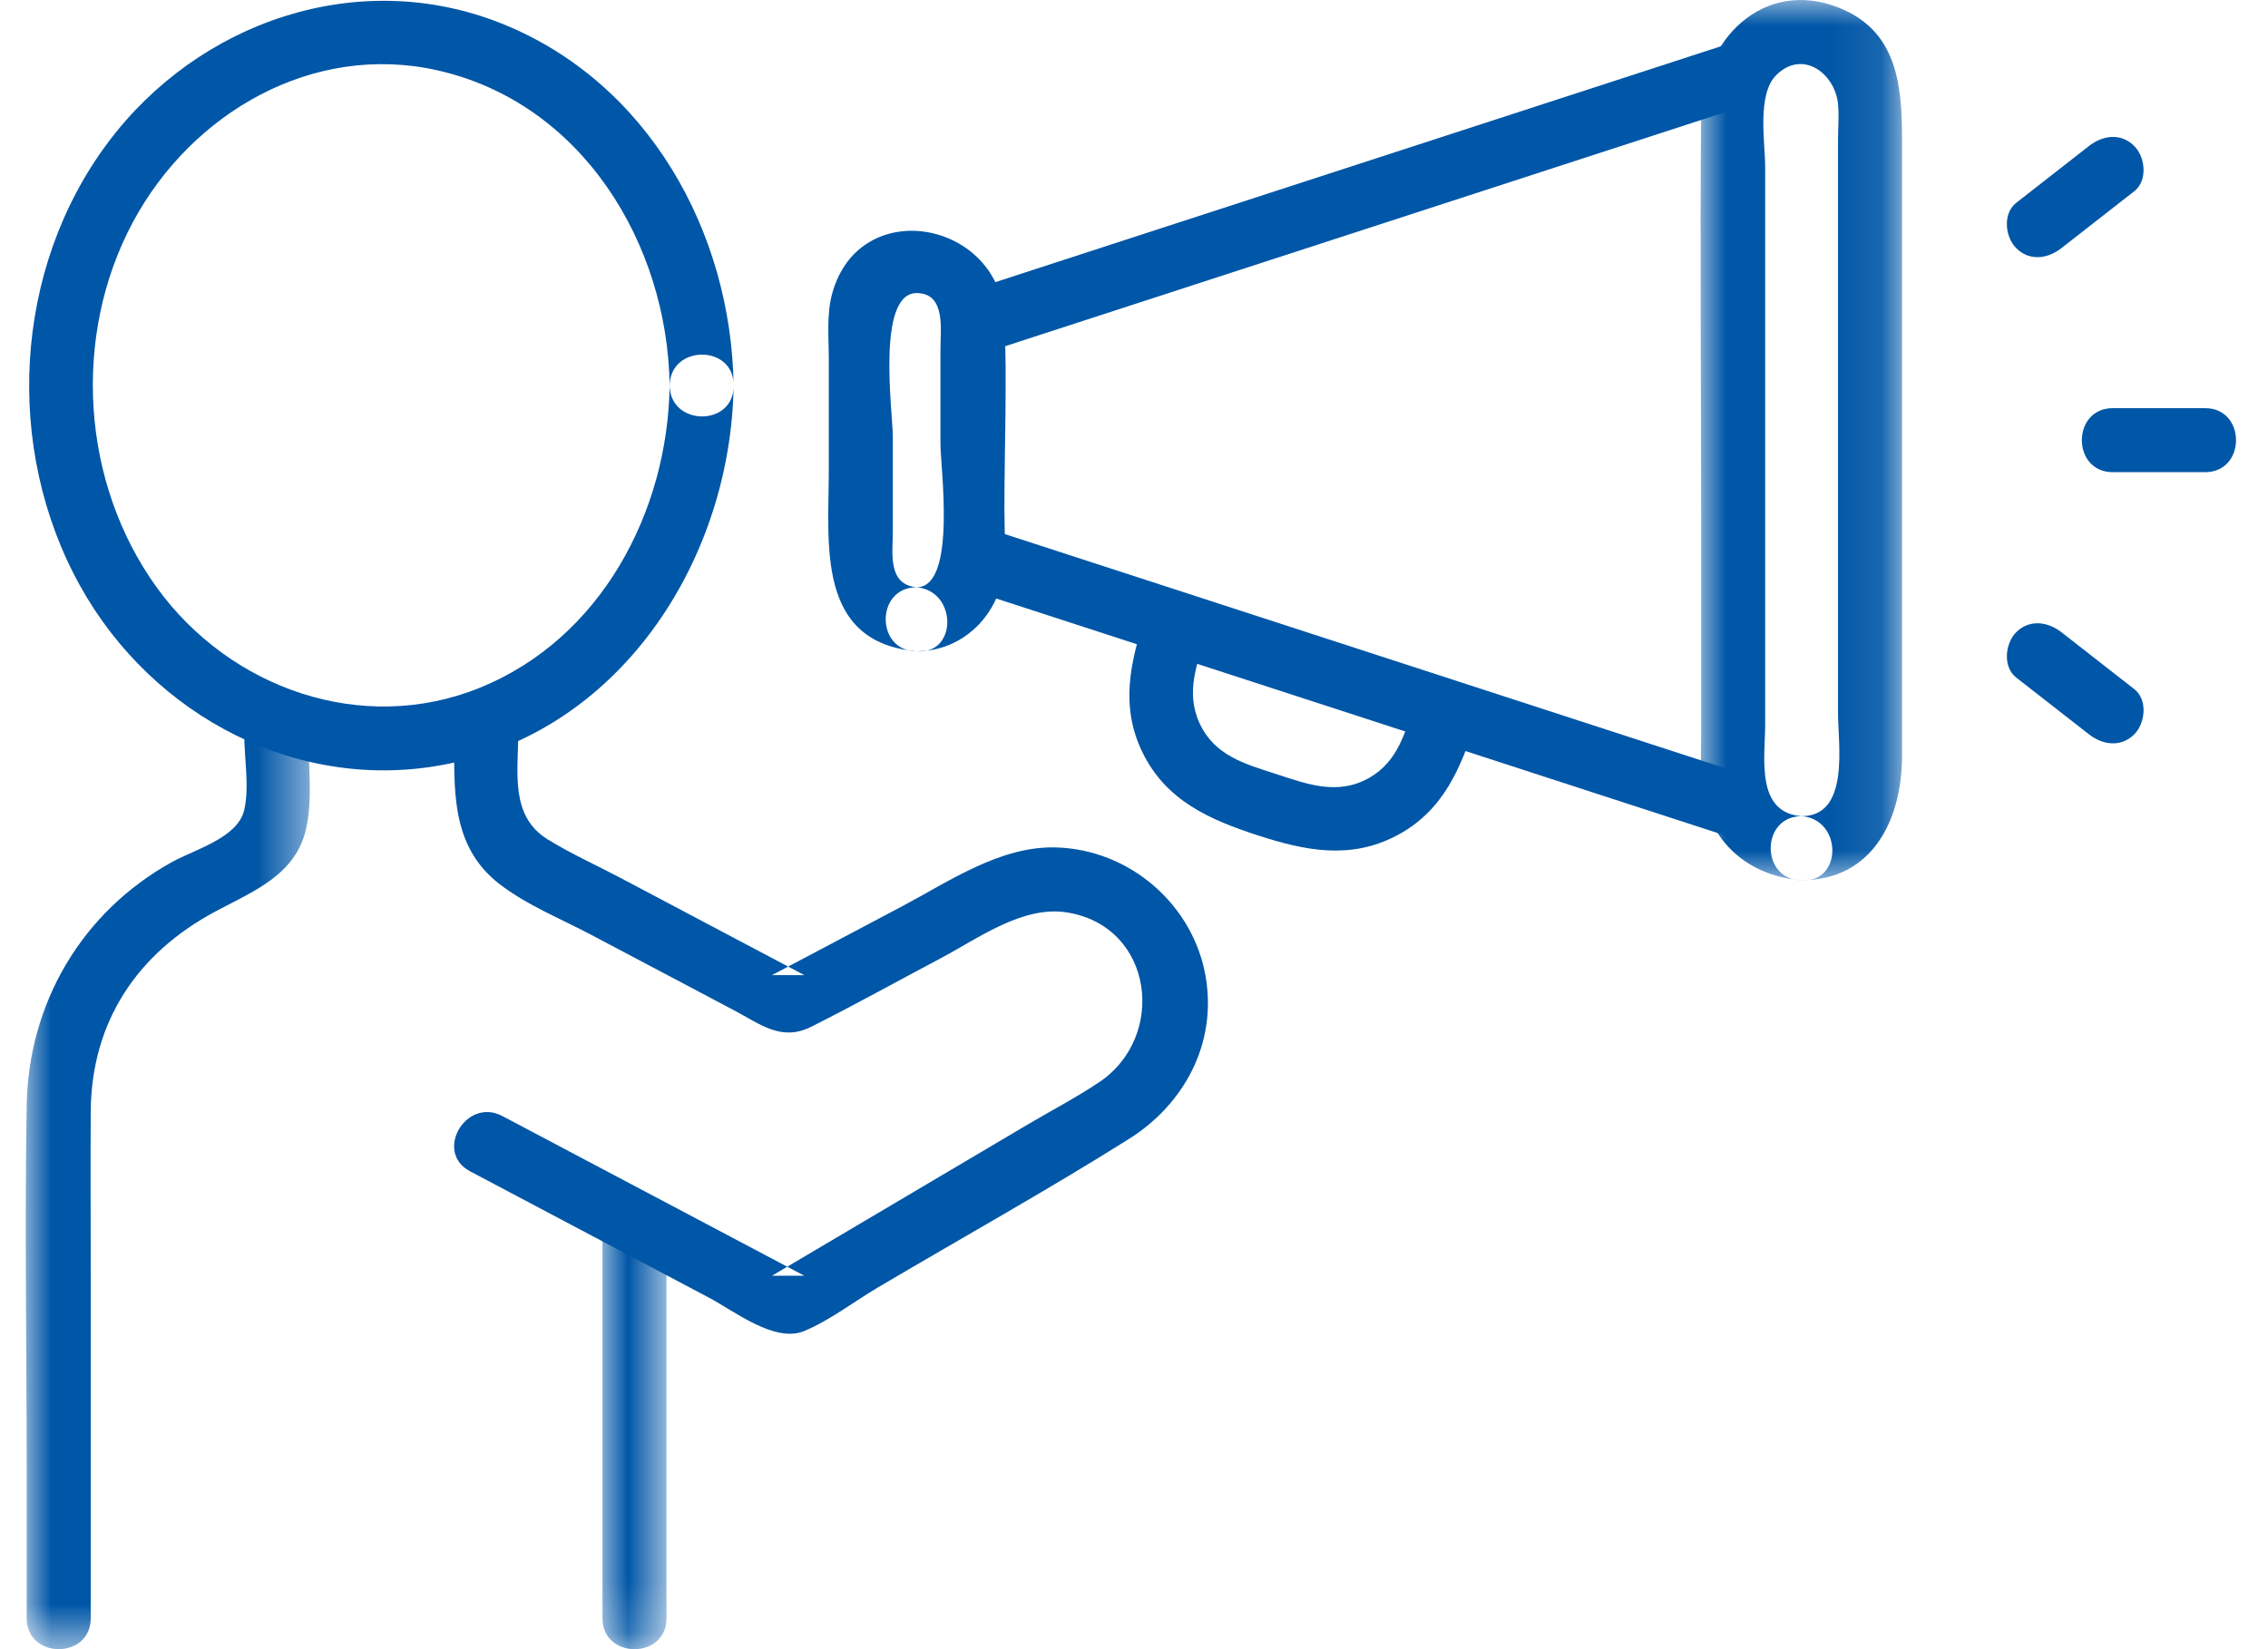 <svg xmlns="http://www.w3.org/2000/svg" xmlns:xlink="http://www.w3.org/1999/xlink" width="44px" height="32px" viewBox="0 0 44 32"><title>ECOMMERCE MANAGEMENT</title><defs><polygon id="path-1" points="0 0 3.908 0 3.908 17.081 0 17.081"></polygon><polygon id="path-3" points="0 0 5.51 0 5.51 18.375 0 18.375"></polygon><polygon id="path-5" points="0 0 1.242 0 1.242 8.83 0 8.83"></polygon></defs><g id="Page-1" stroke="none" stroke-width="1" fill="none" fill-rule="evenodd"><g id="ECOMMERCE-MANAGEMENT" transform="translate(0.5, 0)"><g id="Group-3" transform="translate(32.492, 0)"><mask id="mask-2" fill="white"><use xlink:href="#path-1"></use></mask><g id="Clip-2"></g><path d="M1.96,17.079 C3.36,17.079 3.908,15.867 3.908,14.672 L3.908,11.269 L3.908,2.746 C3.908,1.698 3.841,0.609 2.684,0.15 C1.21,-0.436 0.025,0.792 0.011,2.205 C-0.014,4.804 0.011,7.406 0.011,10.006 L0.011,14.299 C0.011,14.572 -0.001,14.848 0.011,15.121 C0.063,16.238 0.861,16.998 1.96,17.079 C2.757,17.137 2.753,15.895 1.96,15.837 C1.057,15.771 1.253,14.683 1.253,14.056 L1.253,10.787 L1.253,3.248 C1.253,2.771 1.089,1.836 1.466,1.459 C1.974,0.951 2.608,1.421 2.666,2.018 C2.689,2.243 2.666,2.483 2.666,2.709 L2.666,9.861 L2.666,13.834 C2.666,14.433 2.902,15.837 1.96,15.837 C1.161,15.837 1.159,17.079 1.96,17.079" id="Fill-1" fill="#0056A7" mask="url(#mask-2)"></path></g><path d="M17.283,12.637 C18.196,12.637 18.898,11.913 18.978,11.031 C19.012,10.646 18.986,10.249 18.986,9.863 C18.986,8.641 19.04,7.407 18.986,6.187 C18.904,4.291 16.177,3.757 15.644,5.698 C15.533,6.103 15.579,6.565 15.579,6.981 L15.579,9.122 C15.579,10.556 15.326,12.462 17.283,12.637 C18.079,12.708 18.074,11.466 17.283,11.395 C16.712,11.344 16.821,10.718 16.821,10.319 L16.821,8.468 C16.821,8.019 16.494,5.687 17.283,5.687 C17.853,5.687 17.745,6.397 17.745,6.764 L17.745,8.615 C17.745,9.063 18.067,11.395 17.283,11.395 C16.484,11.395 16.482,12.637 17.283,12.637" id="Fill-4" fill="#0056A7"></path><path d="M26.95,13.632 C26.763,14.203 26.624,14.779 26.055,15.098 C25.44,15.442 24.844,15.21 24.235,15.012 C23.642,14.82 23.061,14.658 22.773,14.036 C22.49,13.423 22.73,12.855 22.923,12.263 C23.172,11.501 21.973,11.175 21.726,11.933 C21.433,12.831 21.224,13.688 21.661,14.592 C22.119,15.537 22.967,15.905 23.905,16.21 C24.817,16.506 25.695,16.687 26.596,16.213 C27.513,15.731 27.845,14.887 28.147,13.962 C28.396,13.201 27.197,12.874 26.95,13.632" id="Fill-6" fill="#0056A7"></path><path d="M18.599,6.848 C22.874,5.458 27.15,4.068 31.425,2.678 C32.047,2.476 32.668,2.274 33.29,2.072 C34.046,1.826 33.723,0.626 32.96,0.874 C28.684,2.264 24.409,3.654 20.133,5.044 C19.512,5.246 18.89,5.448 18.269,5.651 C17.512,5.897 17.836,7.096 18.599,6.848" id="Fill-8" fill="#0056A7"></path><path d="M18.269,11.432 C22.544,12.822 26.82,14.212 31.095,15.602 C31.716,15.804 32.338,16.006 32.96,16.208 C33.721,16.456 34.048,15.257 33.29,15.011 C29.014,13.621 24.739,12.231 20.464,10.841 C19.842,10.639 19.22,10.437 18.599,10.235 C17.837,9.987 17.511,11.186 18.269,11.432" id="Fill-10" fill="#0056A7"></path><path d="M40.489,9.162 L42.28,9.162 C43.079,9.162 43.08,7.92 42.28,7.92 L40.489,7.92 C39.689,7.92 39.688,9.162 40.489,9.162" id="Fill-12" fill="#0056A7"></path><path d="M38.615,13.147 C39.086,13.514 39.556,13.882 40.027,14.249 C40.291,14.456 40.647,14.507 40.905,14.249 C41.12,14.035 41.171,13.579 40.905,13.371 C40.434,13.004 39.964,12.636 39.493,12.268 C39.229,12.062 38.873,12.011 38.615,12.268 C38.4,12.483 38.349,12.939 38.615,13.147" id="Fill-14" fill="#0056A7"></path><path d="M39.493,4.814 C39.964,4.447 40.434,4.079 40.905,3.711 C41.169,3.505 41.122,3.05 40.905,2.833 C40.644,2.572 40.292,2.626 40.027,2.833 C39.556,3.201 39.085,3.569 38.615,3.936 C38.35,4.143 38.398,4.598 38.615,4.814 C38.876,5.075 39.228,5.021 39.493,4.814" id="Fill-16" fill="#0056A7"></path><path d="M12.491,7.481 C12.456,9.934 11.157,12.397 8.802,13.348 C6.522,14.268 3.966,13.361 2.549,11.41 C1.072,9.375 0.893,6.517 2.081,4.305 C3.218,2.189 5.565,0.821 7.983,1.364 C10.791,1.994 12.452,4.729 12.491,7.481 C12.502,8.279 13.744,8.281 13.732,7.481 C13.69,4.499 12.067,1.583 9.22,0.452 C6.442,-0.652 3.35,0.418 1.593,2.768 C-0.242,5.221 -0.427,8.702 1.056,11.371 C2.468,13.912 5.329,15.417 8.22,14.816 C11.612,14.11 13.686,10.79 13.732,7.481 C13.744,6.681 12.502,6.681 12.491,7.481" id="Fill-18" fill="#0056A7"></path><g id="Group-22" transform="translate(0, 13.625)"><mask id="mask-4" fill="white"><use xlink:href="#path-3"></use></mask><g id="Clip-21"></g><path d="M1.26,17.775 L1.26,11.056 C1.26,10.02 1.254,8.984 1.26,7.949 C1.271,6.201 2.16,4.872 3.682,4.059 C4.411,3.669 5.236,3.356 5.439,2.454 C5.571,1.87 5.479,1.194 5.479,0.6 C5.479,-0.199 4.237,-0.201 4.237,0.6 C4.237,1.06 4.343,1.65 4.237,2.097 C4.11,2.633 3.277,2.858 2.834,3.103 C1.093,4.067 0.052,5.835 0.018,7.82 C-0.023,10.186 0.018,12.556 0.018,14.923 L0.018,17.775 C0.018,18.574 1.26,18.576 1.26,17.775" id="Fill-20" fill="#0056A7" mask="url(#mask-4)"></path></g><g id="Group-25" transform="translate(11.188, 23.17)"><mask id="mask-6" fill="white"><use xlink:href="#path-5"></use></mask><g id="Clip-24"></g><path d="M1.242,8.231 L1.242,0.6 C1.242,-0.199 0,-0.201 0,0.6 L0,8.231 C0,9.03 1.242,9.031 1.242,8.231" id="Fill-23" fill="#0056A7" mask="url(#mask-6)"></path></g><path d="M8.62,22.728 C10.165,23.545 11.71,24.362 13.255,25.18 C13.748,25.44 14.53,26.065 15.104,25.826 C15.598,25.62 16.069,25.255 16.529,24.983 C18.15,24.024 19.804,23.104 21.399,22.102 C22.474,21.426 23.107,20.252 22.893,18.967 C22.658,17.551 21.408,16.475 19.973,16.443 C18.896,16.418 17.911,17.105 16.993,17.59 C16.155,18.034 15.316,18.478 14.477,18.921 L15.104,18.921 C13.916,18.293 12.728,17.664 11.54,17.036 C11.073,16.789 10.577,16.566 10.126,16.288 C9.388,15.832 9.554,14.979 9.554,14.225 C9.554,13.426 8.313,13.424 8.313,14.225 C8.313,15.307 8.232,16.41 9.187,17.151 C9.716,17.561 10.384,17.828 10.972,18.14 C11.897,18.629 12.821,19.117 13.745,19.606 C14.256,19.877 14.661,20.212 15.236,19.924 C16.081,19.5 16.91,19.038 17.746,18.596 C18.473,18.212 19.34,17.565 20.204,17.705 C21.885,17.978 22.141,20.118 20.824,20.999 C20.368,21.304 19.872,21.562 19.4,21.842 C17.759,22.812 16.118,23.783 14.477,24.754 L15.104,24.754 C13.152,23.721 11.199,22.688 9.247,21.656 C8.541,21.282 7.913,22.354 8.62,22.728" id="Fill-26" fill="#0056A7"></path></g></g></svg>